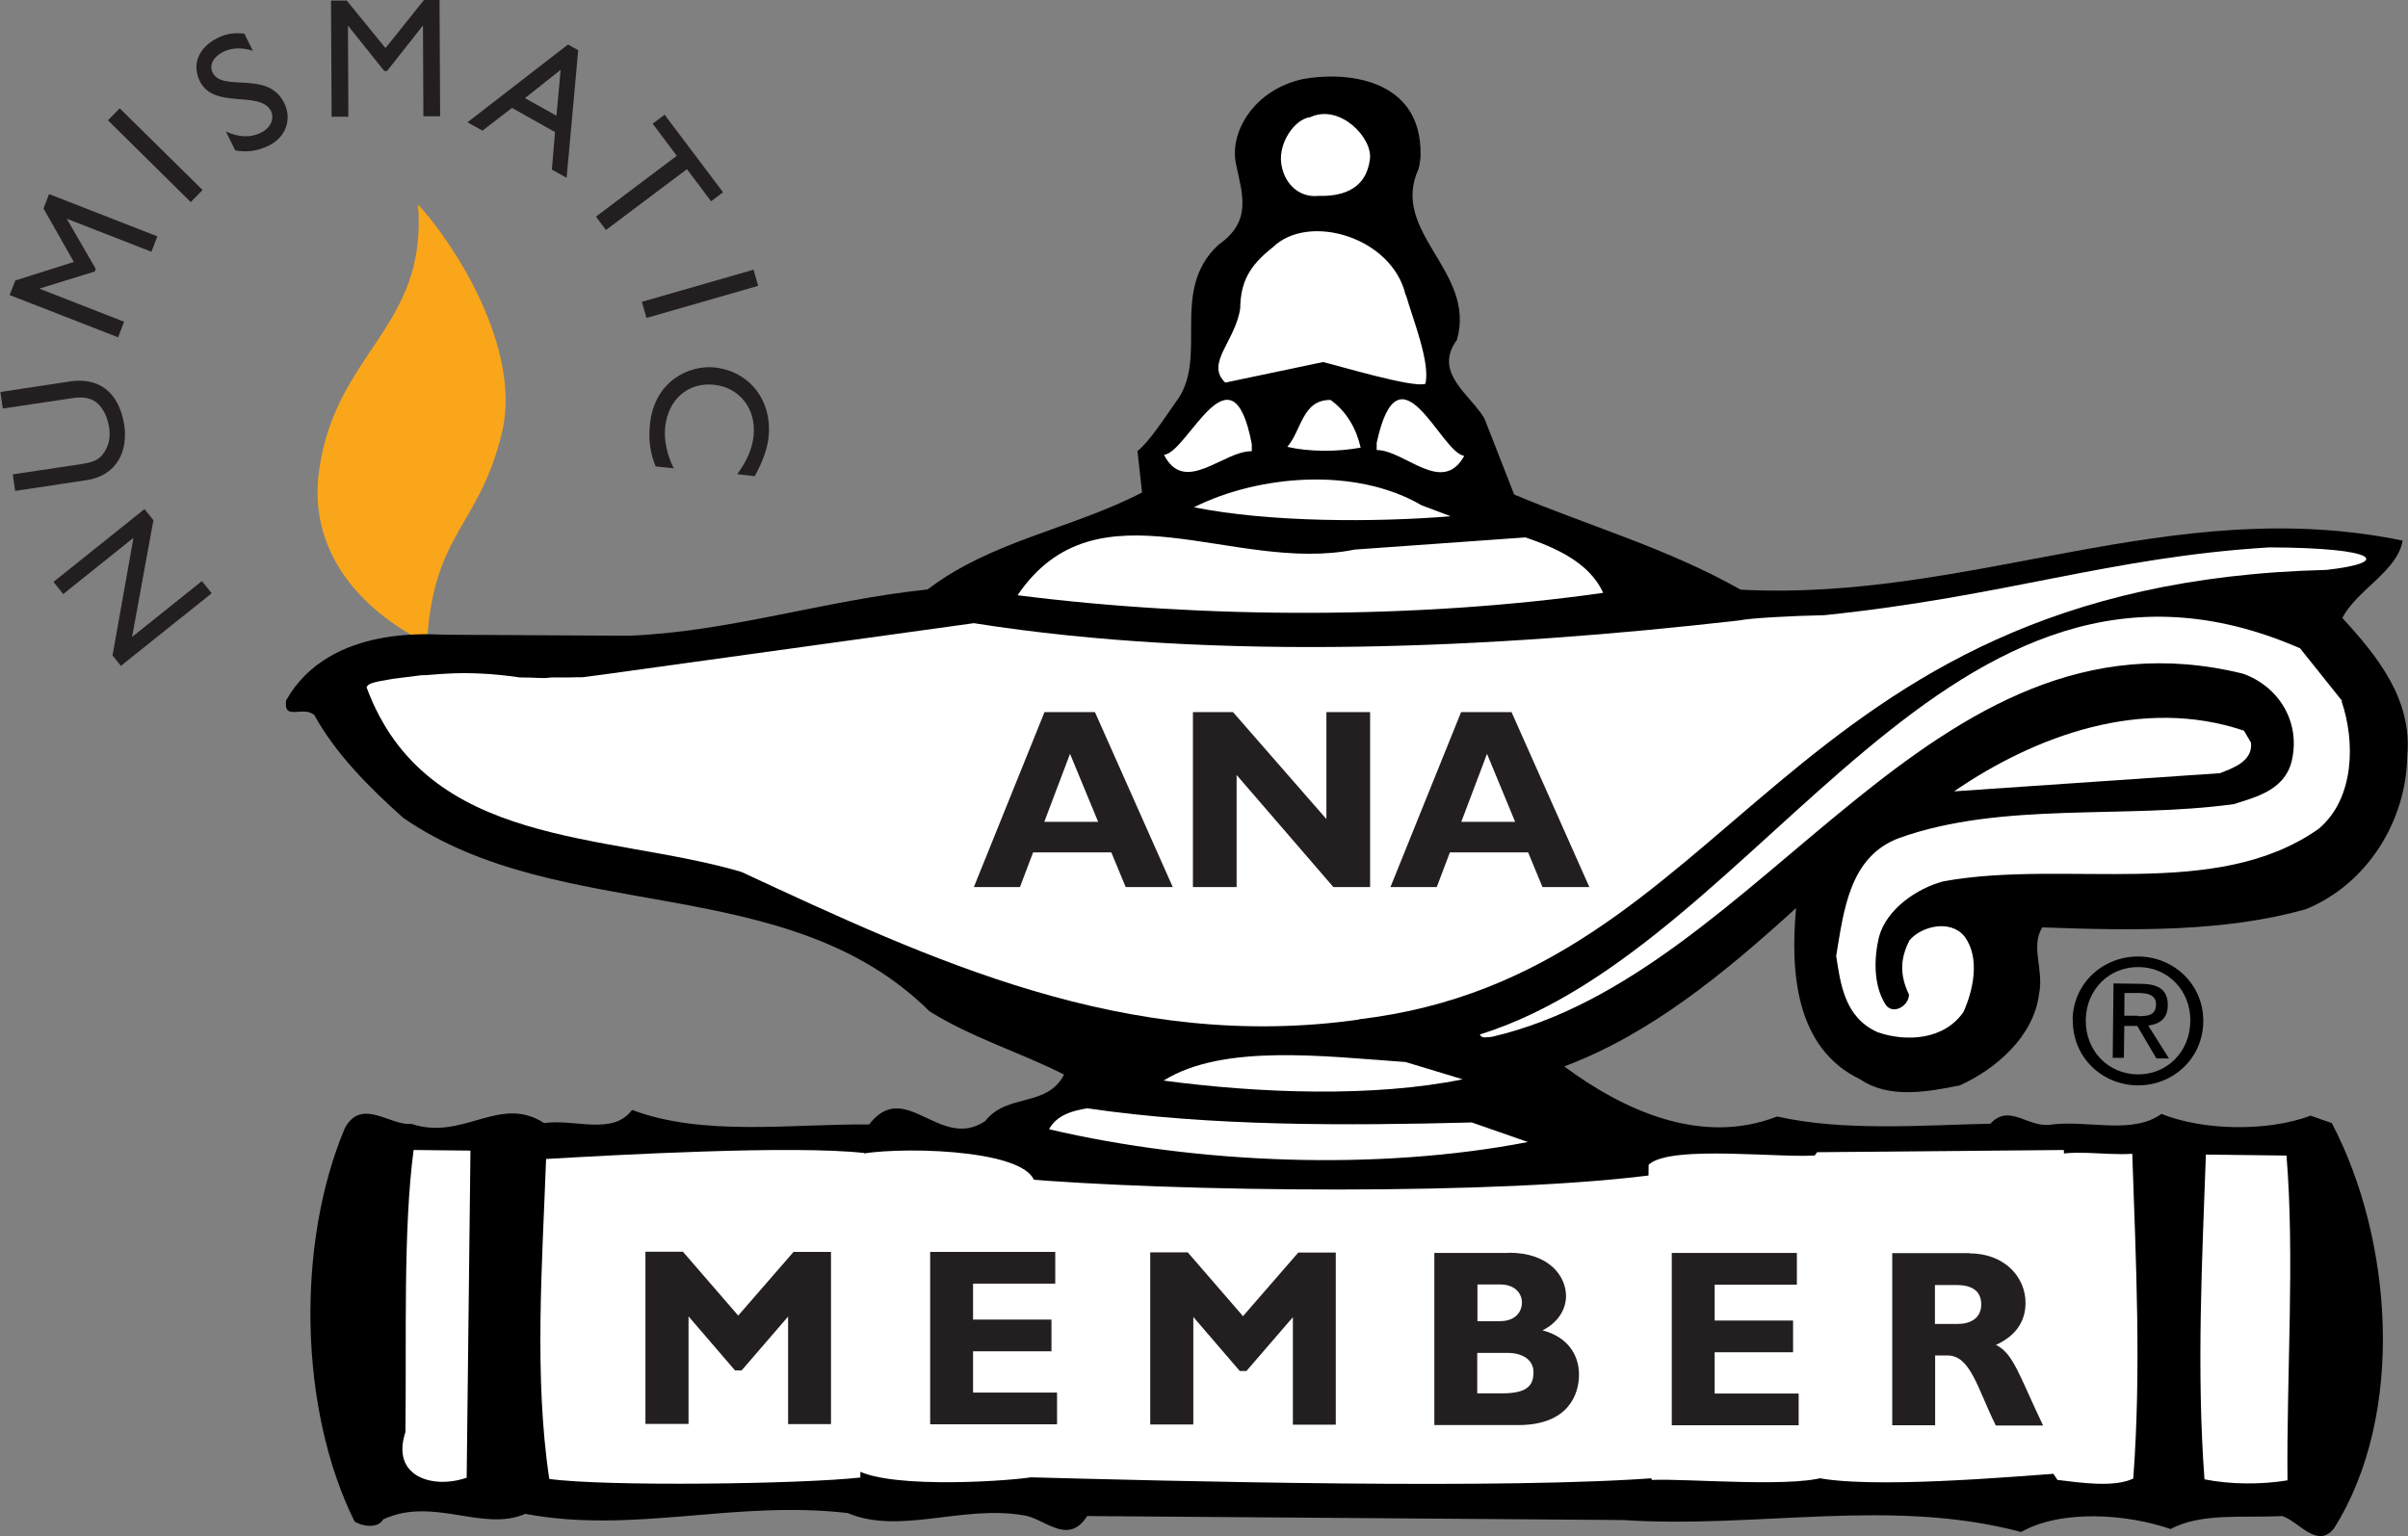 <?xml version="1.0" encoding="UTF-8"?> <svg xmlns="http://www.w3.org/2000/svg" id="Layer_1" data-name="Layer 1" viewBox="0 0 120.69 77"><rect x="0" y="0" width="120.69" height="77" fill="#808080" stroke="none"/><defs><style> .cls-1 { fill: #231f20; } .cls-2 { fill: #faa61a; } .cls-3 { fill: #fff; } </style></defs><g><g><path class="cls-2" d="M21.39,32.23c-2.9-1.39-6-4.29-5.4-8.62.82-6,5.46-7.16,4.96-13.36,1.73,1.85,5.23,7.18,4.21,11.43-1.14,4.75-3.44,4.98-3.76,10.55Z"></path><g><path d="M75.89,24.79c3.78,1.59,7.69,2.7,11.35,4.77,11.63.61,21.57-4.85,33.18-2.46-.26,1.54-2.29,2.46-3.02,3.88,1.76,1.92,3.52,4.08,3.25,6.93-.04,3.21-1.98,6.4-5.08,7.67-4.06,1.14-8.57,1.08-13.21.91-.6.95.09,2.14-.16,3.33-.26,2.14-2.18,3.78-3.97,4.59-1.67.34-3.57.67-4.99-.3-3.31-1.58-3.5-5.51-3.22-8.59-3.6,3.28-7.32,6.33-11.62,7.94,2.94,2.18,6.85,4,10.67,2.51,3.32.75,7.24.44,10.69.36.97-1.05,1.9.26,3.09.04,1.79-.22,4.04.52,5.48-.53,2.13.85,5.33.89,7.48.09l1.06.37c3.02,5.74,3.75,14.54.11,20.32-.84,1.06-1.77-.37-2.6-.62-2.02.1-4.04-.17-5.59.65-2.13-.74-5.45-1.01-7.49.15-6.51-1.74-13.18-.16-19.96-.6l-26.85-.2c-.97,1.53-2.14.09-3.21-.04-3.08-.52-6.19.99-8.79-.11-5.7-.66-10.71,1.06-16.16.04-2.15.93-4.62-.89-7.13.28-.24.47-1.08.35-1.43.1-2.79-5.62-2.93-13.94-.48-19.73.85-1.53,2.26-.09,3.33-.2,2.6.87,4.42-1.49,6.65-.04,1.55-.22,3.44.64,4.41-.66,3.55,1.35,8.07.69,11.88.73,1.81-2.35,3.55,1.35,5.82-.17,1.09-1.41,3.1-.67,3.95-2.33-2.13-1.09-4.61-1.84-6.74-3.17-7.16-7.1-18.49-4.26-26.38-9.7-1.76-1.57-3.41-3.25-4.46-5.16-.59-.48-1.55.33-1.41-.73,2.2-3.89,7.51-3.27,8.02-3.29l9.13.05c4.99-.18,9.88-1.79,15-2.32,3.24-2.46,7.16-3.01,10.75-4.86l-.23-2.08c.52-.38,1.34-1.62,1.89-2.41,1.76-2.23-.35-5.59,2.17-7.93,1.68-1.17,1.21-2.48.88-4.04-.35-1.62.92-3.73,3.33-4.26,2.04-.39,5.96-.13,5.92,3.77,0,.37-.1.72-.1.72-1.47,3.19,2.91,5.14,1.92,8.58-1.21,1.65.68,2.74,1.38,3.94"></path><path class="cls-3" d="M68.66,7.98c-.21,1.67-1.62,1.86-2.57,1.84-1.07.11-1.78-.73-1.88-1.68-.11-.96.64-2.16,1.47-2.27,1.48-.68,3.13,1.05,2.98,2.11Z"></path><path class="cls-3" d="M70.47,14.8c.34,1.19,1.23,3.38.97,4.44-.6.23-4.53-.96-5.13-1.09l-4.9,1.03c-1.01-.97.5-2.05.75-3.72.02-1.3.43-2.12,1.63-3.06,1.8-1.76,5.99-.51,6.66,2.39Z"></path><path class="cls-3" d="M68.2,22.44c-1.19.22-2.61.21-3.68-.04.72-.83.75-2.37,2.17-2.35.82.6,1.29,1.44,1.51,2.4Z"></path><path class="cls-3" d="M62.73,22.62c-1.42-.02-3.35,2.22-4.39.18,1.19-.1,3.4-5.78,4.4-.54v.36Z"></path><path class="cls-3" d="M72.71,25.88c-3.81.31-9.07.31-12.87-.45,3.23-1.62,8.1-2.04,11.41-.1l1.46.55Z"></path><path class="cls-3" d="M76.46,26.94c1.42.49,3.2,1.23,3.89,2.78-9.28,1.32-19.98,1.31-29.35.12,3.99-5.89,10.82-1.06,16.9-2.29l8.56-.61Z"></path><path class="cls-3" d="M68.12,51.11c-11.66,1.65-21.5-3.01-30.96-7.4-6.75-1.99-15.79-1.14-18.79-9.26.11-.19.25-.24,1.32-.42l1.43-.18c.54.02,2.07-.31,4.93.11.93,0,1.06.07,1.6,0,1.12.01.84-.01,1.55-.01l1.14-.15,18.47-2.56c12.22,1.93,26.13,1.26,38.38-.14.48-.11,2.62-.23,4.24-.26,9.11-.94,14.3-2.91,22.31-3.4,5.49.02,6.16.76,2.86,1.13-27.55.67-29.56,20.3-48.51,22.53Z"></path><path class="cls-3" d="M117.36,35.15c.69,2.03.66,4.88-1.15,6.4-5.15,3.63-12.61,1.51-18.8,2.63-1.31.34-2.87,1.39-3.24,2.81-.25,1.07-.27,2.38.31,3.33.35.6,1.19.13,1.2-.46-.46-.96-.46-1.79.03-2.73.6-.7,2.03-1.05,2.74-.2.82,1.08.44,2.74-.04,3.8-.97,1.41-2.87,1.51-4.29,1.02-1.66-.73-1.87-2.4-2.09-3.83.38-2.25.65-4.98,3.16-5.91,5.13-1.84,11.3-.94,16.78-1.7,1.07-.35,2.5-.68,2.88-2.11.5-2.02-.67-3.81-2.44-4.43-15.76-3.87-23.94,15.05-37.65,18.21-.24,0-.48.11-.59-.12,14.31-4.47,23.49-27.05,41.11-19.36l2.11,2.64Z"></path><path class="cls-3" d="M112.82,37.23c.11.95-.97,1.3-1.56,1.53l-13.32.91c4.08-2.8,9.45-4.76,14.53-3.04l.35.6Z"></path><path class="cls-3" d="M73.29,54.11c-4.41.9-10.11.71-14.97.06,2.99-1.87,8.09-1.21,12.13-.93l2.84.86Z"></path><path class="cls-3" d="M73.74,56.26l2.84.99c-7.5,1.45-16.53,1.11-24-.64.37-.71,1.2-.94,1.92-1.05,6.17.91,13.06.87,19.24.71Z"></path><path class="cls-3" d="M106.87,57.84c.18,5.35.46,10.82.05,16.28-.96.46-2.62.21-3.8.07l-.47-.72-.05-15.45c1.19-.46,2.85-.08,4.28-.18Z"></path><path class="cls-3" d="M114.6,57.93c.42,5.11,0,11.05.05,16.28-1.31.22-2.86.21-4.16-.05-.41-5.47-.11-11.17.07-16.28l4.04.05Z"></path><path class="cls-3" d="M103.44,57.66c.29,5.35.35,10.82.29,16.16-2.86.21-10.13.85-12.85.22l-.29-15.57.48-.71,12.37-.11Z"></path><path class="cls-3" d="M91.19,57.89c.65,5.24.35,10.7.52,16.05-1.32.7-7.25.16-8.91.25l-.35-.71.18-15.09c1.08-1.05,7.01-.27,8.56-.49Z"></path><path class="cls-3" d="M43.11,74.07c-2.97.33-12.73.46-15.58.07-.77-5.12-.35-10.82-.16-16.04,3.45-.2,12.38-.7,15.94-.3l-.19,16.28Z"></path><path class="cls-3" d="M51.84,59.21l-.18,14.85c-1.43.22-7.84.62-9.01-.58l.19-15.57c1.79-.45,8.43-.37,9,1.29Z"></path><path class="cls-3" d="M23.38,74.08c-1.67.58-3.8-.04-3.06-2.29.06-4.75-.12-10.1.41-14.14l2.85.03-.19,16.4Z"></path><path class="cls-3" d="M83.21,58.86c.3,5,.47,10.35.06,15.21-7.73.62-24.47.18-32.31-.03-.42-4.64,0-10.34-.06-14.97,7.95.69,24.46.88,32.32-.22Z"></path></g><path d="M103.88,51.13c.02-1.85,1.54-3.2,3.32-3.18,1.76.02,3.25,1.41,3.23,3.26-.02,1.87-1.54,3.22-3.3,3.2-1.78-.02-3.26-1.41-3.24-3.28ZM107.13,53.86c1.46.02,2.63-1.11,2.65-2.67.02-1.53-1.12-2.7-2.58-2.71-1.48-.02-2.64,1.12-2.66,2.65-.02,1.55,1.12,2.71,2.6,2.73ZM106.45,53.03h-.56s.04-3.73.04-3.73l1.42.02c.88.01,1.31.34,1.3,1.08,0,.67-.43.95-.98,1.01l1.04,1.65h-.63s-.96-1.63-.96-1.63h-.65s-.02,1.61-.02,1.61ZM107.15,50.94c.48,0,.91-.02.91-.6,0-.46-.41-.55-.81-.56h-.77s-.01,1.14-.01,1.14h.67Z"></path><g><path class="cls-1" d="M7.24,25.52l.45.56-1.07,5.85,3.5-2.8.49.61-4.55,3.64-.42-.52,1.05-5.9-3.52,2.82-.49-.61,4.55-3.64Z"></path><path class="cls-1" d="M3.5,19.12c1.41-.21,2.47.49,2.73,2.21.18,1.22-.32,2.5-1.89,2.74l-3.58.54-.12-.83,3.4-.51c.65-.1.91-.22,1.13-.52.28-.38.38-.82.3-1.32-.1-.63-.37-1.06-.67-1.28-.34-.25-.77-.26-1.31-.17l-3.35.5-.12-.83,3.5-.53Z"></path><path class="cls-1" d="M7.89,11.84l-.3.78-4.23-1.65v.02s1.44,2.49,1.44,2.49l-.05.13-2.75.85v.02s4.22,1.65,4.22,1.65l-.3.78L.48,14.79l.29-.73,2.93-.93-1.52-2.68.28-.72,5.43,2.12Z"></path><path class="cls-1" d="M10.15,9.53l-.59.6-4.15-4.1.59-.6,4.15,4.09Z"></path><path class="cls-1" d="M12.66,2.54c-.65-.2-1.14-.11-1.49.07-.48.24-.7.67-.51,1.03.5,1,2.75-.14,3.58,1.51.41.82.09,1.72-.75,2.14-.56.28-1.1.36-1.7.25l-.47-.95c.63.3,1.24.32,1.75.07.58-.29.66-.79.52-1.08-.54-1.08-2.85-.07-3.57-1.5-.42-.85-.07-1.7.89-2.18.4-.2.85-.28,1.34-.21l.42.85Z"></path><path class="cls-1" d="M22.06,5.83h-.84s-.02-4.53-.02-4.53h-.02s-1.78,2.26-1.78,2.26h-.14s-1.8-2.25-1.8-2.25h-.02s.02,4.54.02,4.54h-.84s-.03-5.82-.03-5.82h.79s1.94,2.38,1.94,2.38L21.25,0h.78s.03,5.82.03,5.82Z"></path><path class="cls-1" d="M28.41,8.92l-.75-.42.16-1.88-2.16-1.21-1.48,1.14-.75-.42,5.04-3.9.51.29-.58,6.39ZM26.31,4.92l1.58.88.21-2.3-1.79,1.42Z"></path><path class="cls-1" d="M35.64,10.09l-1.21-1.61-4.06,3.05-.5-.67,4.05-3.05-1.21-1.61.6-.45,2.93,3.89-.6.45Z"></path><path class="cls-1" d="M32.4,15.93l-.23-.8,5.6-1.61.23.81-5.6,1.61Z"></path><path class="cls-1" d="M36.95,23.77c.49-.67.75-1.26.82-1.93.14-1.33-.69-2.41-1.97-2.55-1.3-.14-2.3.71-2.46,2.1-.07.65.08,1.39.43,2.09l-.91-.1c-.24-.6-.38-1.25-.28-2.15.24-2.17,2.01-2.94,3.23-2.81,1.77.19,2.91,1.67,2.71,3.51-.07.59-.28,1.18-.69,1.94l-.89-.1Z"></path></g></g><path class="cls-3" d="M69,22.56c1.42.01,3.29,2.29,4.39.29-1.18-.13-3.26-5.86-4.39-.65v.36Z"></path></g><g><path class="cls-1" d="M39.78,62.76h1.87s0,8.63,0,8.63h-2.15s0-5.39,0-5.39l-2.33,2.7h-.33l-2.33-2.71v5.39s-2.16,0-2.16,0v-8.63s1.88,0,1.88,0l2.77,3.2,2.78-3.2Z"></path><path class="cls-1" d="M52.98,71.4h-6.36s0-8.64,0-8.64h6.27s0,1.59,0,1.59h-4.12s0,1.8,0,1.8h3.93s0,1.59,0,1.59h-3.93s0,2.07,0,2.07h4.21s0,1.59,0,1.59Z"></path><path class="cls-1" d="M65.08,62.79h1.87s0,8.63,0,8.63h-2.15s0-5.39,0-5.39l-2.33,2.7h-.33s-2.33-2.71-2.33-2.71v5.39s-2.16,0-2.16,0v-8.63s1.88,0,1.88,0l2.77,3.2,2.78-3.2Z"></path><path class="cls-1" d="M75.63,62.8c2.04,0,2.86,1.2,2.86,2.17,0,.72-.46,1.37-1.18,1.72,1.23.32,1.83,1.2,1.83,2.22,0,.99-.53,2.53-3.05,2.53h-4.2s0-8.63,0-8.63h3.73ZM74.04,69.85h1.21c1.19,0,1.61-.31,1.61-1.06,0-.63-.56-.97-1.31-.97h-1.51s0,2.04,0,2.04ZM74.05,66.23h1.13c.78,0,1.1-.48,1.1-.93,0-.44-.32-.91-1.1-.91h-1.13s0,1.85,0,1.85Z"></path><path class="cls-1" d="M90.15,71.45h-6.36s0-8.64,0-8.64h6.27s0,1.59,0,1.59h-4.12s0,1.8,0,1.8h3.93s0,1.59,0,1.59h-3.93s0,2.07,0,2.07h4.21s0,1.59,0,1.59Z"></path><path class="cls-1" d="M98.7,62.83c1.77,0,2.82,1.19,2.82,2.48,0,.95-.5,1.66-1.48,2.11.88.44,1.15,1.51,2.36,4.04h-2.37c-.92-1.85-1.26-3.51-2.42-3.51h-.62s0,3.5,0,3.5h-2.15s0-8.63,0-8.63h3.86ZM96.98,66.37h1.14c.59,0,1.18-.25,1.18-.98,0-.64-.42-.97-1.23-.97h-1.09s0,1.96,0,1.96Z"></path></g><g><path class="cls-1" d="M58.77,44.47h-2.35l-.72-1.74h-3.92l-.66,1.74h-2.31l3.54-8.77h2.53l3.9,8.77ZM53.63,37.79l-1.29,3.41h2.7l-1.41-3.41Z"></path><path class="cls-1" d="M68.67,44.47h-1.84l-4.85-5.62v5.62h-2.19v-8.77h2.01l4.68,5.36v-5.36h2.19v8.77Z"></path><path class="cls-1" d="M79.66,44.47h-2.35l-.72-1.74h-3.92l-.66,1.74h-2.32l3.54-8.77h2.53l3.9,8.77ZM74.53,37.79l-1.29,3.41h2.7l-1.41-3.41Z"></path></g></svg> 